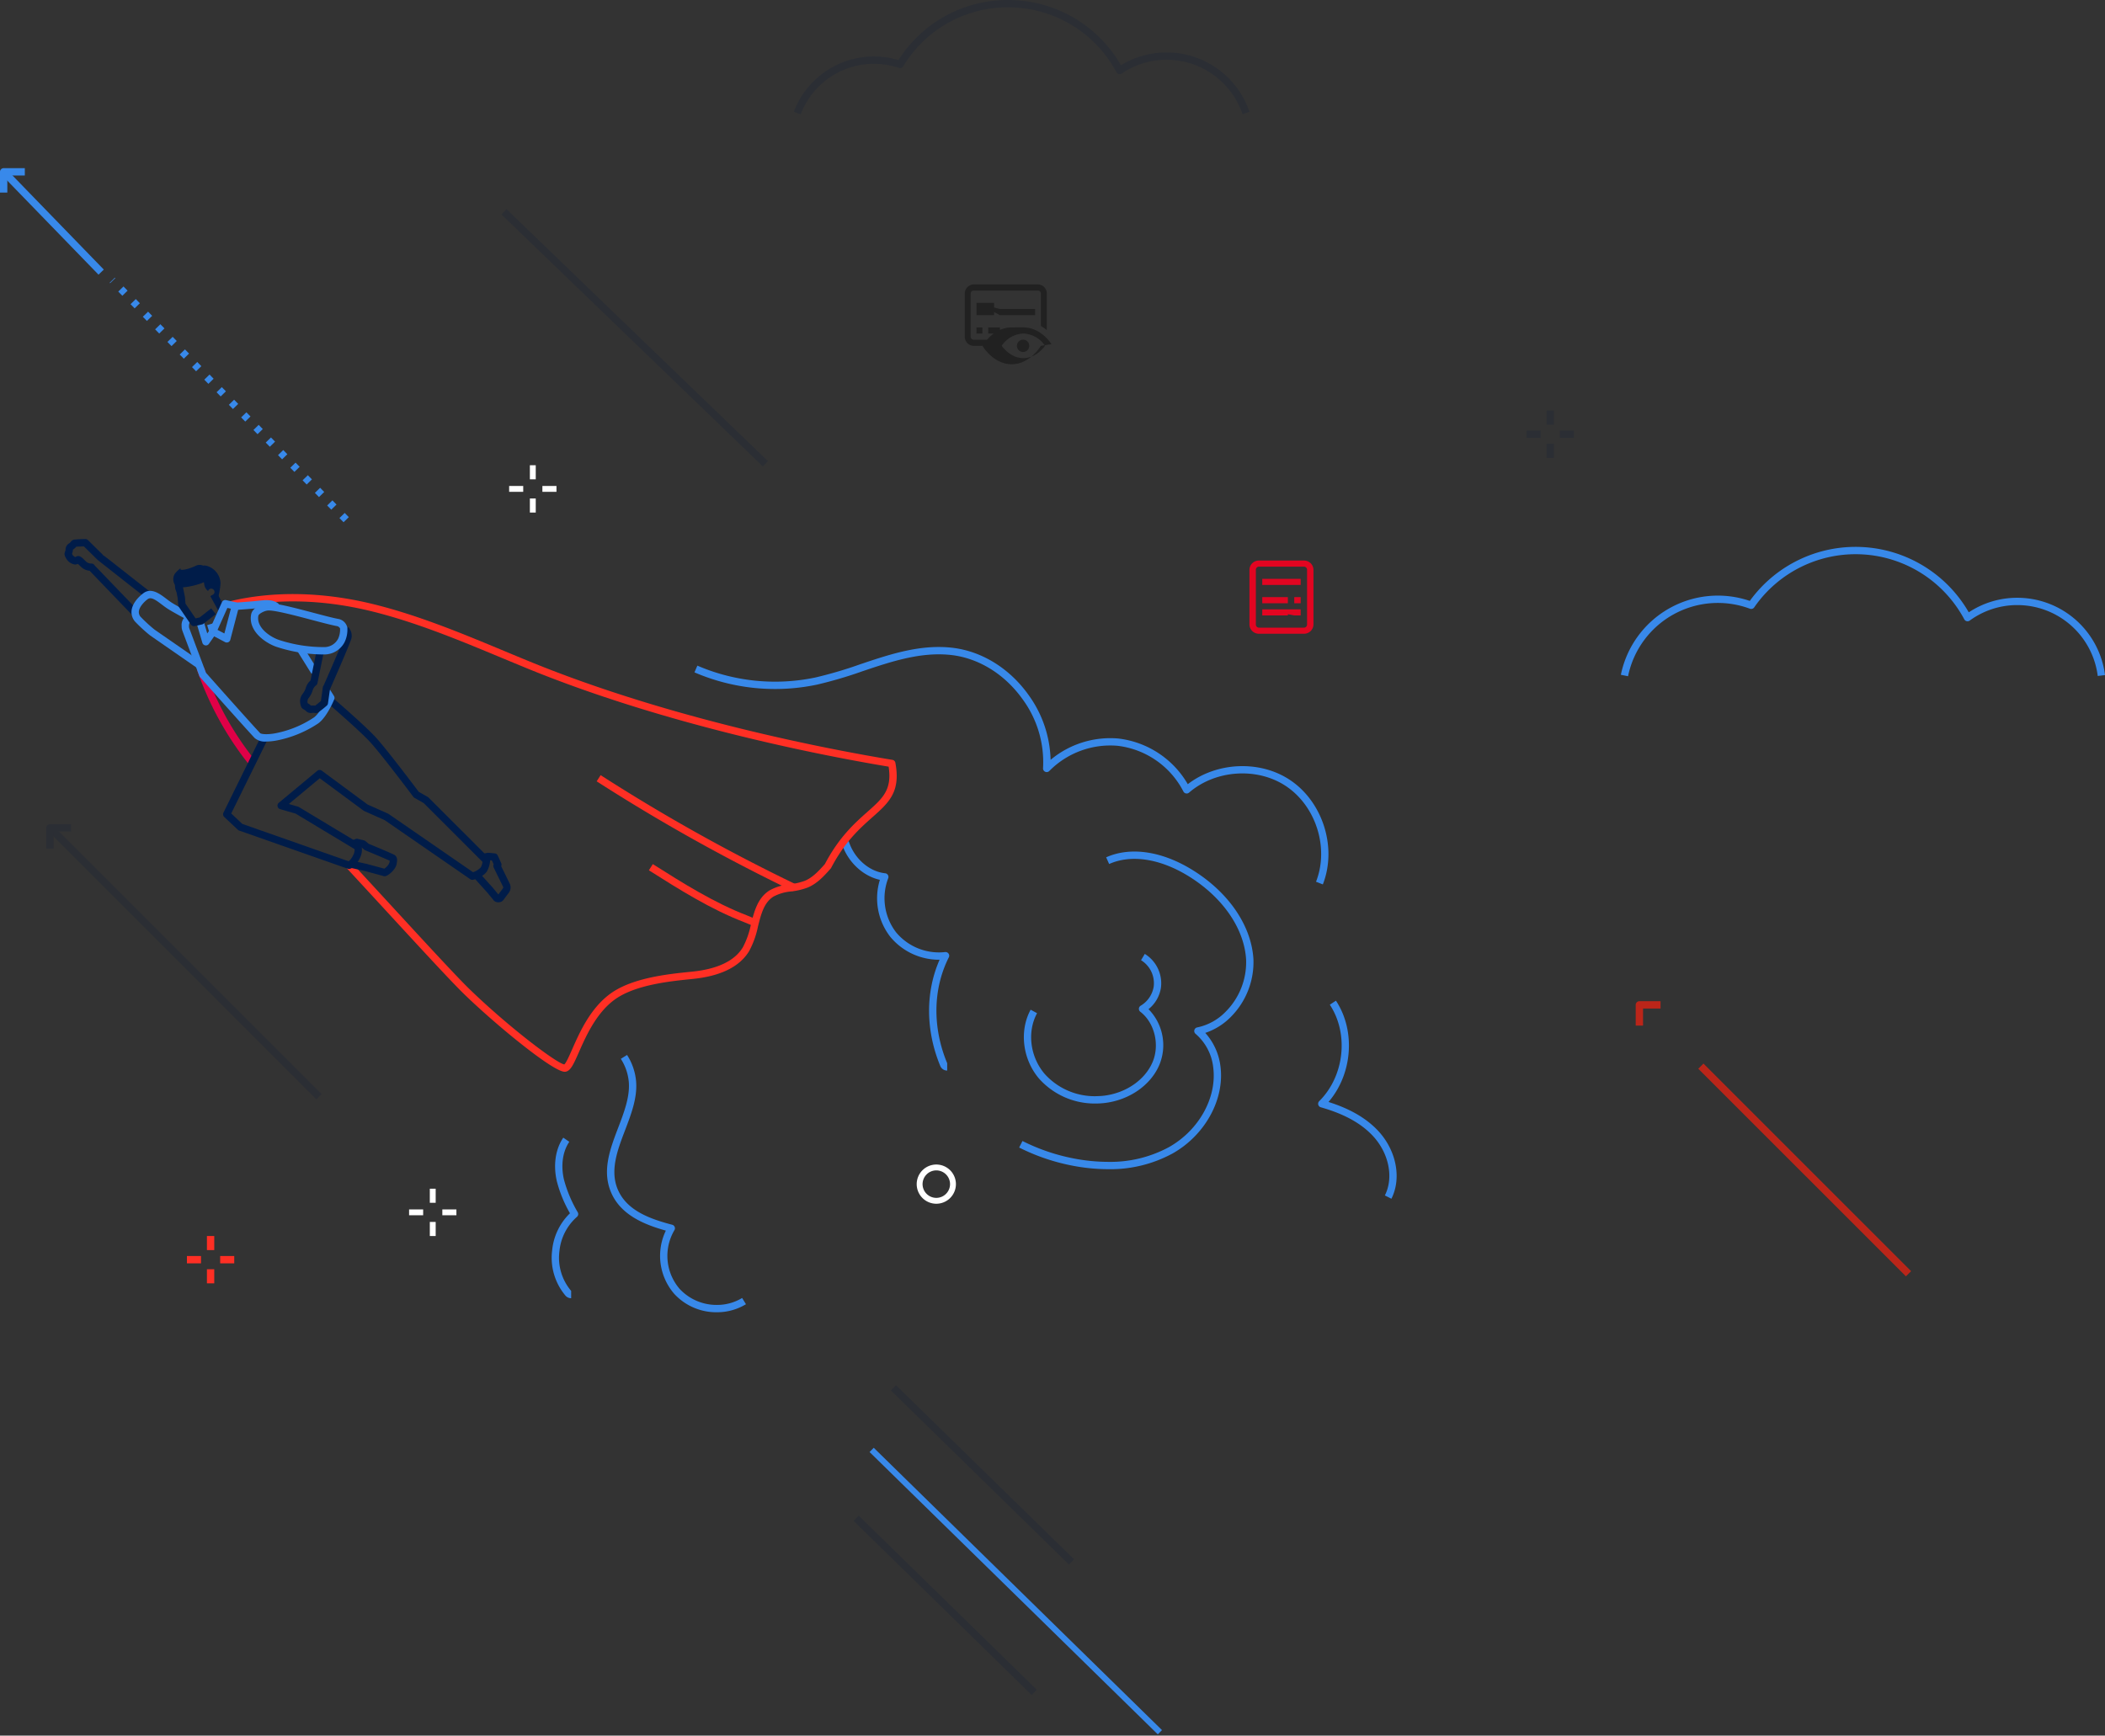 <svg xmlns="http://www.w3.org/2000/svg" xmlns:xlink="http://www.w3.org/1999/xlink" width="704.81" height="581.201" viewBox="0 0 704.81 581.201">
  <rect x="0" y="0" width="704.81" height="581.201" fill="#333333" stroke="none"/>
  <defs>
    <clipPath id="clip-path">
      <path id="Tracé_145" data-name="Tracé 145" d="M0,216.523H704.81v-581.2H0Z" transform="translate(0 364.678)" fill="none"/>
    </clipPath>
  </defs>
  <g id="Groupe_239" data-name="Groupe 239" transform="translate(0 364.678)">
    <g id="Groupe_189" data-name="Groupe 189" transform="translate(70.411 -166.249)">
      <path id="Tracé_142" data-name="Tracé 142" d="M1.168,2.567,3.32,1.386.184-4.323-1.968-3.142Z" transform="translate(1.968 4.323)" fill="#001c49"/>
    </g>
    <g id="Groupe_192" data-name="Groupe 192" transform="translate(0 -364.678)" clip-path="url(#clip-path)">
      <g id="Groupe_190" data-name="Groupe 190" transform="translate(542.709 183.129)">
        <path id="Tracé_143" data-name="Tracé 143" d="M.9,16.139A30.7,30.7,0,0,1,41.7-6.471a1.226,1.226,0,0,0,1.438-.451,41.269,41.269,0,0,1,70.344,4.008,1.223,1.223,0,0,0,.808.618,1.251,1.251,0,0,0,1-.2,26.919,26.919,0,0,1,15.955-5.194,27.155,27.155,0,0,1,26.917,23.742l2.435-.3a29.612,29.612,0,0,0-29.352-25.89,29.356,29.356,0,0,0-16.264,4.874A43.719,43.719,0,0,0,41.666-9.09,33.151,33.151,0,0,0-1.508,15.653Z" transform="translate(1.508 27.182)" fill="#3889ea"/>
      </g>
      <g id="Groupe_191" data-name="Groupe 191" transform="translate(265.807 0.001)">
        <path id="Tracé_144" data-name="Tracé 144" d="M.855,14.256A26.2,26.2,0,0,1,33.732-1.265a1.232,1.232,0,0,0,1.441-.524A40.838,40.838,0,0,1,70.308-21.558,41.073,41.073,0,0,1,106.558.164a1.225,1.225,0,0,0,.787.612A1.229,1.229,0,0,0,108.327.6a26.849,26.849,0,0,1,40.454,13.615l2.324-.79A29.31,29.31,0,0,0,108.075-2.156,43.513,43.513,0,0,0,70.308-24.011,43.26,43.26,0,0,0,33.587-3.887,28.649,28.649,0,0,0-1.44,13.386Z" transform="translate(1.44 24.011)" fill="#2b2e34"/>
      </g>
    </g>
    <g id="Groupe_193" data-name="Groupe 193" transform="translate(15.877 -88.361)">
      <path id="Tracé_146" data-name="Tracé 146" d="M33.555,34.2l1.736-1.736L-54.78-57.6l-1.734,1.736Z" transform="translate(56.514 57.604)" fill="#2b2e34"/>
    </g>
    <g id="Groupe_195" data-name="Groupe 195" transform="translate(0 -364.678)" clip-path="url(#clip-path)">
      <g id="Groupe_194" data-name="Groupe 194" transform="translate(15.482 275.992)">
        <path id="Tracé_147" data-name="Tracé 147" d="M0,3.046H2.454V-2.678h5.86V-5.131H1.227A1.226,1.226,0,0,0,0-3.905Z" transform="translate(0 5.131)" fill="#2b2e34"/>
      </g>
    </g>
    <g id="Groupe_196" data-name="Groupe 196" transform="translate(568.63 -8.529)">
      <path id="Tracé_149" data-name="Tracé 149" d="M25.9,26.544l1.736-1.736L-41.881-44.706l-1.736,1.736Z" transform="translate(43.617 44.706)" fill="#bb2519"/>
    </g>
    <g id="Groupe_198" data-name="Groupe 198" transform="translate(0 -364.678)" clip-path="url(#clip-path)">
      <g id="Groupe_197" data-name="Groupe 197" transform="translate(547.68 335.269)">
        <path id="Tracé_150" data-name="Tracé 150" d="M0,3.046H2.454V-2.678h5.86V-5.131H1.227A1.226,1.226,0,0,0,0-3.905Z" transform="translate(0 5.131)" fill="#bb2519"/>
      </g>
    </g>
    <g id="Groupe_199" data-name="Groupe 199" transform="translate(0.379 -308.025)">
      <path id="Tracé_152" data-name="Tracé 152" d="M0,.636,32.611,34.253l1.763-1.708L1.763-1.072Z" transform="translate(0 1.072)" fill="#3889ea"/>
    </g>
    <g id="Groupe_200" data-name="Groupe 200" transform="translate(36.72 -271.694)">
      <path id="Tracé_153" data-name="Tracé 153" d="M29.176,30.51,30.932,28.8l-1.372-1.4L27.8,29.106ZM25.061,26.3l1.756-1.715-1.372-1.4-1.756,1.715Zm-4.115-4.214L22.7,20.371l-1.372-1.4L19.575,20.68Zm-4.115-4.212,1.756-1.715-1.372-1.4L15.46,16.468ZM12.716,13.66l1.756-1.715-1.371-1.4-1.756,1.713ZM8.6,9.446l1.755-1.715-1.371-1.4L7.23,8.042ZM4.487,5.232,6.242,3.519l-1.371-1.4L3.115,3.828ZM.372,1.02,2.127-.693.756-2.1-1-.384ZM-3.743-3.194l1.756-1.713-1.372-1.4L-5.115-4.6ZM-7.858-7.406-6.1-9.119l-1.372-1.406L-9.23-8.81Zm-4.115-4.212,1.756-1.715-1.372-1.4-1.756,1.715Zm-4.115-4.214,1.756-1.713L-15.7-18.951l-1.756,1.715ZM-20.2-20.045l1.756-1.715-1.372-1.4-1.756,1.713Zm-4.115-4.214,1.756-1.713-1.372-1.4-1.756,1.713Zm-4.115-4.212,1.756-1.713-1.372-1.4L-29.8-29.875Zm-4.115-4.214,1.756-1.713-1.372-1.4-1.755,1.713ZM-36.663-36.9l1.756-1.713-1.371-1.4L-38.034-38.3Zm-4.115-4.212,1.756-1.715-1.371-1.4-1.756,1.715Zm-4.113-4.214,1.755-1.713-1.371-1.406-1.756,1.715Zm-4.115-4.212,1.755-1.715-.134-.137-1.753,1.716Z" transform="translate(49.139 51.387)" fill="#3889ea"/>
    </g>
    <g id="Groupe_202" data-name="Groupe 202" transform="translate(0 -364.678)" clip-path="url(#clip-path)">
      <g id="Groupe_201" data-name="Groupe 201" transform="translate(0 56.314)">
        <path id="Tracé_154" data-name="Tracé 154" d="M0,3.046H2.454V-2.678h5.86V-5.131H1.227A1.225,1.225,0,0,0,0-3.905Z" transform="translate(0 5.131)" fill="#3889ea"/>
      </g>
    </g>
    <g id="Groupe_203" data-name="Groupe 203" transform="translate(167.894 -294.627)">
      <path id="Tracé_156" data-name="Tracé 156" d="M32.608,32.092l1.7-1.767L-53.218-54.05l-1.7,1.767Z" transform="translate(54.92 54.05)" fill="#2b2e34"/>
    </g>
    <path id="Tracé_157" data-name="Tracé 157" d="M111.322-262.212h1.964v-4.713h-1.964Z" transform="translate(66.096 58.04)" fill="#fff"/>
    <path id="Tracé_158" data-name="Tracé 158" d="M111.322-255.227h1.964v-4.713h-1.964Z" transform="translate(66.096 62.187)" fill="#fff"/>
    <path id="Tracé_159" data-name="Tracé 159" d="M113.951-260.607h4.713v-1.963h-4.713Z" transform="translate(67.657 60.625)" fill="#fff"/>
    <path id="Tracé_160" data-name="Tracé 160" d="M106.966-260.607h4.713v-1.963h-4.713Z" transform="translate(63.51 60.625)" fill="#fff"/>
    <path id="Tracé_161" data-name="Tracé 161" d="M324.92-273.7h2.454v-4.713H324.92Z" transform="translate(192.918 51.219)" fill="#2b2e34"/>
    <path id="Tracé_162" data-name="Tracé 162" d="M43.472-100.262h2.454v-4.713H43.472Z" transform="translate(25.811 154.196)" fill="#ff2f24"/>
    <path id="Tracé_163" data-name="Tracé 163" d="M324.92-266.714h2.454v-4.713H324.92Z" transform="translate(192.918 55.367)" fill="#2b2e34"/>
    <path id="Tracé_164" data-name="Tracé 164" d="M43.472-93.277h2.454V-97.99H43.472Z" transform="translate(25.811 158.343)" fill="#ff2f24"/>
    <path id="Tracé_165" data-name="Tracé 165" d="M327.7-271.757h4.713v-2.454H327.7Z" transform="translate(194.57 53.714)" fill="#2b2e34"/>
    <path id="Tracé_166" data-name="Tracé 166" d="M46.255-98.32h4.713v-2.454H46.255Z" transform="translate(27.463 156.69)" fill="#ff2f24"/>
    <path id="Tracé_167" data-name="Tracé 167" d="M320.719-271.757h4.713v-2.454h-4.713Z" transform="translate(190.423 53.714)" fill="#2b2e34"/>
    <path id="Tracé_168" data-name="Tracé 168" d="M39.271-98.32h4.713v-2.454H39.271Z" transform="translate(23.317 156.69)" fill="#ff2f24"/>
    <path id="Tracé_169" data-name="Tracé 169" d="M90.3-110.2h1.963v-4.713H90.3Z" transform="translate(53.615 148.293)" fill="#fff"/>
    <path id="Tracé_170" data-name="Tracé 170" d="M90.3-103.219h1.963v-4.713H90.3Z" transform="translate(53.615 152.44)" fill="#fff"/>
    <path id="Tracé_171" data-name="Tracé 171" d="M92.929-108.6h4.713v-1.963H92.929Z" transform="translate(55.176 150.878)" fill="#fff"/>
    <path id="Tracé_172" data-name="Tracé 172" d="M85.944-108.6h4.713v-1.963H85.944Z" transform="translate(51.028 150.878)" fill="#fff"/>
    <g id="Groupe_204" data-name="Groupe 204" transform="translate(298.287 99.179)">
      <path id="Tracé_173" data-name="Tracé 173" d="M22.212,22.373l1.716-1.755L-35.7-37.682l-1.715,1.755Z" transform="translate(37.411 37.682)" fill="#2b2e34"/>
    </g>
    <g id="Groupe_205" data-name="Groupe 205" transform="translate(291.856 120.831)">
      <path id="Tracé_174" data-name="Tracé 174" d="M0,.268,95.8,94.113l.7-.717L.7-.451Z" transform="translate(0 0.451)" fill="#2b2e34"/>
    </g>
    <g id="Groupe_207" data-name="Groupe 207" transform="translate(0 -364.678)" clip-path="url(#clip-path)">
      <g id="Groupe_206" data-name="Groupe 206" transform="translate(291.856 485.51)">
        <path id="Tracé_175" data-name="Tracé 175" d="M35.691,35.229l.7-.717-95.8-93.847-.7.717Z" transform="translate(60.113 59.335)" fill="none" stroke="#3889ea" stroke-width="1"/>
      </g>
    </g>
    <g id="Groupe_208" data-name="Groupe 208" transform="translate(285.805 142.861)">
      <path id="Tracé_177" data-name="Tracé 177" d="M22.213,22.373l1.716-1.755L-35.7-37.682l-1.716,1.753Z" transform="translate(37.412 37.682)" fill="#2b2e34"/>
    </g>
    <g id="Groupe_223" data-name="Groupe 223" transform="translate(0 -364.678)" clip-path="url(#clip-path)">
      <g id="Groupe_209" data-name="Groupe 209" transform="translate(281.823 281.65)">
        <path id="Tracé_178" data-name="Tracé 178" d="M13.16,28.629V26.175c-5-12-4.781-24.91.542-35.461a1.228,1.228,0,0,0-.091-1.256,1.237,1.237,0,0,0-1.147-.515A18.668,18.668,0,0,1-3.925-17.634,18.745,18.745,0,0,1-6.593-35.772a1.223,1.223,0,0,0-.094-1.087,1.222,1.222,0,0,0-.921-.583c-5.384-.559-10.406-4.99-12.213-10.777l-2.343.732C-20.24-41.331-15.113-36.5-9.379-35.246A21,21,0,0,0-5.838-16.094,21.161,21.161,0,0,0,10.423-8.486l.188,0c-4.756,10.814-4.7,23.649.225,35.563a2.5,2.5,0,0,0,2.324,1.554" transform="translate(22.164 48.219)" fill="#3889ea"/>
      </g>
      <g id="Groupe_210" data-name="Groupe 210" transform="translate(341.244 285.154)">
        <path id="Tracé_179" data-name="Tracé 179" d="M11.077,39.626a43.623,43.623,0,0,0,21.552-5.213C43.56,28.3,50.186,16.287,48.742,5.2A20.38,20.38,0,0,0,43.654-6.01a21.489,21.489,0,0,0,8.34-5.133A26.01,26.01,0,0,0,59.783-30.7c-.653-11.1-8.166-22.194-20.1-29.677-10.345-6.491-20.994-8.1-29.213-4.429l1,2.242c7.462-3.339,17.27-1.78,26.909,4.265,11.26,7.062,18.344,17.434,18.951,27.742A23.488,23.488,0,0,1,50.281-12.9,18.377,18.377,0,0,1,40.958-7.85,1.226,1.226,0,0,0,40-6.945a1.223,1.223,0,0,0,.416,1.253,17.311,17.311,0,0,1,5.9,11.214c1.318,10.112-4.8,21.112-14.879,26.751a41.2,41.2,0,0,1-20.354,4.9A60.624,60.624,0,0,1-.153,36.078a65.634,65.634,0,0,1-17.394-5.89l-1.109,2.19A68.114,68.114,0,0,0-.61,38.489a63.052,63.052,0,0,0,11.687,1.136" transform="translate(18.656 66.739)" fill="#3889ea"/>
      </g>
      <g id="Groupe_211" data-name="Groupe 211" transform="translate(203.238 353.265)">
        <path id="Tracé_180" data-name="Tracé 180" d="M13.7,32.1a18.583,18.583,0,0,0,9.757-2.692l-1.286-2.089A16.138,16.138,0,0,1,13.7,29.645,16.89,16.89,0,0,1,1.25,24.28,16.943,16.943,0,0,1-.5,4.617,1.224,1.224,0,0,0-.414,3.522,1.228,1.228,0,0,0-1.241,2.8C-8.8.822-16.222-1.932-19.3-8.654c-2.961-6.472-.3-13.443,2.274-20.186,2.038-5.336,4.142-10.842,3.705-16.318a19.507,19.507,0,0,0-3.036-8.9l-2.085,1.294a17.1,17.1,0,0,1,2.674,7.8c.392,4.925-1.61,10.166-3.548,15.239C-22.071-22.5-24.918-15.04-21.529-7.633-18.246-.454-10.682,2.725-3.37,4.763A19.466,19.466,0,0,0-.577,25.917,19.108,19.108,0,0,0,13.7,32.1" transform="translate(23.074 54.063)" fill="#3889ea"/>
      </g>
      <g id="Groupe_212" data-name="Groupe 212" transform="translate(232.526 216.656)">
        <path id="Tracé_181" data-name="Tracé 181" d="M78.382,29.619c4.867-12.385-.04-27.8-11.172-35.085-10.079-6.6-24.435-5.879-34.044,1.52A31.084,31.084,0,0,0,9.888-19.24,31.155,31.155,0,0,0-12.77-12.1a38.62,38.62,0,0,0-7.344-21.67c-6.373-8.971-15.74-14.758-25.7-15.875-10.681-1.187-20.837,2.228-30.659,5.53a139.923,139.923,0,0,1-15,4.429,65.652,65.652,0,0,1-39.568-3.956l-.977,2.25a68.113,68.113,0,0,0,41.058,4.105,141.758,141.758,0,0,0,15.268-4.5c9.57-3.218,19.469-6.542,29.605-5.417,9.261,1.039,18,6.455,23.97,14.857A35.59,35.59,0,0,1-15.3-9.315a1.225,1.225,0,0,0,.719,1.208,1.22,1.22,0,0,0,1.38-.26A28.7,28.7,0,0,1,9.637-16.8,28.545,28.545,0,0,1,31.693-1.5a1.224,1.224,0,0,0,.857.653,1.241,1.241,0,0,0,1.042-.276c8.781-7.6,22.658-8.582,32.273-2.287C76.061,3.263,80.556,17.379,76.1,28.721Z" transform="translate(132.014 49.885)" fill="#3889ea"/>
      </g>
      <g id="Groupe_213" data-name="Groupe 213" transform="translate(342.817 319.428)">
        <path id="Tracé_182" data-name="Tracé 182" d="M8.943,18.667a26.2,26.2,0,0,0,2.815-.153c8.377-.912,15.66-5.943,18.557-12.82a17.2,17.2,0,0,0-3.64-18.626,11.417,11.417,0,0,0,4.163-7.215,11.561,11.561,0,0,0-5.412-11.292L24.171-29.33a9.054,9.054,0,0,1,4.238,8.84,9.145,9.145,0,0,1-4.356,6.4,1.229,1.229,0,0,0-.6.983,1.23,1.23,0,0,0,.48,1.047c4.748,3.632,6.558,11.013,4.12,16.8C25.5,10.809,19,15.258,11.493,16.075c-.861.091-1.756.116-2.575.137A22.5,22.5,0,0,1-8.1,8.742c-4.89-5.723-5.935-14.081-2.54-20.323l-2.156-1.171c-3.868,7.116-2.7,16.61,2.832,23.09A24.979,24.979,0,0,0,8.916,18.667Z" transform="translate(15.062 31.439)" fill="#3889ea"/>
      </g>
      <g id="Groupe_214" data-name="Groupe 214" transform="translate(441.347 335.09)">
        <path id="Tracé_183" data-name="Tracé 183" d="M9.141,24.71c3.537-7.033,1.584-16.516-4.749-23.063C-.552-3.464-6.958-6.121-11.927-7.694c8.005-9.279,9.185-23.782,2.489-33.923l-2.046,1.351c6.439,9.757,4.882,23.946-3.548,32.3a1.227,1.227,0,0,0-.325,1.176,1.229,1.229,0,0,0,.849.875c4.869,1.4,11.942,3.894,17.134,9.263,5.62,5.809,7.4,14.14,4.321,20.255Z" transform="translate(15.395 41.617)" fill="#3889ea"/>
      </g>
      <g id="Groupe_215" data-name="Groupe 215" transform="translate(184.743 380.964)">
        <path id="Tracé_184" data-name="Tracé 184" d="M2.42,20.031V17.577A17.149,17.149,0,0,1-1.505,4.269,17.565,17.565,0,0,1,4.352-7.209a1.23,1.23,0,0,0,.287-1.522A43.786,43.786,0,0,1,0-19.742C-1.078-24.5-.422-29.1,1.8-32.352L-.221-33.737c-2.612,3.819-3.4,9.118-2.167,14.54a43.028,43.028,0,0,0,4.41,10.78A19.921,19.921,0,0,0-3.944,4,19.684,19.684,0,0,0,.53,19.177a2.517,2.517,0,0,0,1.89.854" transform="translate(4.076 33.737)" fill="#3889ea"/>
      </g>
      <g id="Groupe_216" data-name="Groupe 216" transform="translate(76.914 198.937)">
        <path id="Tracé_185" data-name="Tracé 185" d="M41.783,59.593l.076,0c1.844-.1,2.858-2.407,4.7-6.589,2.33-5.293,5.851-13.29,12.242-17.773,6.823-4.786,18.3-5.953,25.156-6.651l.776-.08c9.336-.956,15.67-4.1,18.824-9.336a30.083,30.083,0,0,0,2.958-8.267c1.028-4.091,2-7.953,5.151-9.951A15.432,15.432,0,0,1,117.688-.8a22.735,22.735,0,0,0,5.537-1.329c3.213-1.361,5.556-4,7.623-6.335l.169-.245c4.572-8.745,9.671-13.271,13.768-16.908,5.543-4.92,9.548-8.477,7.73-18.251a1.225,1.225,0,0,0-1.006-.987C130.864-48.259,77.7-58.285,30.1-77.77q-4.27-1.748-8.533-3.533C7.406-87.2-7.239-93.3-22.4-97.021c-16.8-4.123-33.384-4.445-47.97-.928l.575,2.384c14.205-3.425,30.391-3.1,46.81.926C-8.007-90.96,6.549-84.9,20.626-79.039Q24.9-77.26,29.17-75.5c47.186,19.313,99.76,29.373,121.076,32.925,1.2,7.765-1.965,10.573-7.091,15.125-4.227,3.752-9.481,8.417-14.243,17.472-1.869,2.109-3.991,4.467-6.644,5.591a20.6,20.6,0,0,1-4.95,1.163,17.454,17.454,0,0,0-6.968,2.1c-3.98,2.521-5.118,7.048-6.219,11.424a28.218,28.218,0,0,1-2.681,7.6c-2.733,4.542-8.444,7.288-16.969,8.162l-.775.078c-7.1.722-18.97,1.93-26.317,7.083C50.439,38.1,46.752,46.472,44.311,52.013c-.916,2.081-2.048,4.657-2.663,5.119-2.59-.39-18.763-12.616-31.884-25.361C5.6,27.721-4.748,16.484-15.7,4.588-20.381-.5-25.227-5.763-29.859-10.76l-1.8,1.669C-27.028-4.1-22.185,1.166-17.506,6.25-6.529,18.172,3.836,29.434,8.053,33.53c10.632,10.327,29.785,26.062,33.73,26.062" transform="translate(70.373 100.369)" fill="#ff2f24"/>
      </g>
      <g id="Groupe_217" data-name="Groupe 217" transform="translate(65.998 223.575)">
        <path id="Tracé_186" data-name="Tracé 186" d="M6.386,11.976l1.927-1.519A103.741,103.741,0,0,1-8.434-20.171l-2.322.8A106.2,106.2,0,0,0,6.386,11.976" transform="translate(10.756 20.171)" fill="#e00047"/>
      </g>
      <g id="Groupe_218" data-name="Groupe 218" transform="translate(21.598 180.511)">
        <path id="Tracé_187" data-name="Tracé 187" d="M8.485,9.525l1.769-1.7L-4.18-7.186a1.249,1.249,0,0,0-1.074-.657,2.594,2.594,0,0,1-1.563-.453c-.172-.131-.449-.4-.717-.666-.928-.915-1.807-1.777-2.838-1.208a3.576,3.576,0,0,1-.338.172,6.464,6.464,0,0,1-.755-.54c-.08-.12-.215-.357-.312-.547.033-.115.067-.21.094-.3a3.207,3.207,0,0,0,.2-.91l.008-.2a4.989,4.989,0,0,0,1.128-.982c.523-.041,1.565-.081,2.556-.1l4.635,4.566.183.148c.28.21,2.179,1.705,4.184,3.286,4.031,3.175,9.55,7.526,11.634,9.1l1.477-1.96C12.256,0,6.75-4.338,2.729-7.508.567-9.21-.692-10.2-1.482-10.716l.046-.046-5-4.928a1.2,1.2,0,0,0-.881-.352,35.961,35.961,0,0,0-3.839.2,1.744,1.744,0,0,0-.969.671,2.7,2.7,0,0,1-.712.636,2.361,2.361,0,0,0-1.093,2.077,1.1,1.1,0,0,1-.08.306c-.069.207-.153.465-.247.837-.241.953,1.02,2.489,1.12,2.575A4.051,4.051,0,0,0-10.8-7.511a2.63,2.63,0,0,0,1.017-.214c.177.163.384.365.531.513a10.924,10.924,0,0,0,.955.87,4.864,4.864,0,0,0,2.415.921Z" transform="translate(14.291 16.042)" fill="#001c49"/>
      </g>
      <g id="Groupe_219" data-name="Groupe 219" transform="translate(158.547 285.563)">
        <path id="Tracé_188" data-name="Tracé 188" d="M3.1,6.178a2.525,2.525,0,0,0,.368-.025,1.865,1.865,0,0,0,1.3-.732l1.85-2.456A3.024,3.024,0,0,0,6.981.1L6.942.005,4.049-5.906a1.223,1.223,0,0,0,0-1.022L2.886-9.492a1.226,1.226,0,0,0-1-.712L-.187-10.4a1.188,1.188,0,0,0-.352.018l-1.653.327.478,2.407L-.238-7.94l1.184.112.585,1.283a1.229,1.229,0,0,0,0,1.077L4.709,1.027a.558.558,0,0,1-.073.492L3.1,3.561,1.324,1.4-3.394-3.837-5.217-2.194-.536,3,1.582,5.58l.177.175A2.135,2.135,0,0,0,3.1,6.178" transform="translate(5.217 10.405)" fill="#001c49"/>
      </g>
      <g id="Groupe_220" data-name="Groupe 220" transform="translate(44.024 197.859)">
        <path id="Tracé_189" data-name="Tracé 189" d="M8.052,9.531l1.4-2.016L-5.863-3.094a51.866,51.866,0,0,1-4.6-4.22,2.382,2.382,0,0,1-.623-1.9c.209-1.718,2.129-3.457,2.851-3.981,1.146-.956,2.593.024,4.853,1.742.631.48,1.285.979,1.924,1.385,1.1.7,3.135,1.852,6.032,3.425L5.741-8.8C2.931-10.323.9-11.477-.145-12.139c-.553-.351-1.136-.8-1.753-1.265-2.191-1.667-5.192-3.952-7.849-1.723-.287.206-3.4,2.55-3.779,5.618a4.852,4.852,0,0,0,1.181,3.774,52.827,52.827,0,0,0,5.008,4.6Z" transform="translate(13.562 16.053)" fill="#3889ea"/>
      </g>
      <g id="Groupe_221" data-name="Groupe 221" transform="translate(74.693 233.531)">
        <path id="Tracé_190" data-name="Tracé 190" d="M31.1,22.765a1.3,1.3,0,0,0,.312-.04c.319-.084,3.151-.873,4.493-2.7a8.847,8.847,0,0,0,1.124-3.583,1.222,1.222,0,0,0-.351-1L16.418-4.8a1.229,1.229,0,0,0-.263-.2L13.143-6.709C11.783-8.518,2.554-20.779-1.239-24.948c-3.581-3.937-14.128-13.01-14.576-13.394l-1.6,1.861c.108.092,10.88,9.358,14.36,13.183C.88-18.972,11.228-5.172,11.334-5.033a1.192,1.192,0,0,0,.376.331L14.8-2.948,34.5,16.738a5.55,5.55,0,0,1-.577,1.834A6.038,6.038,0,0,1,31.3,20.188L3.059.7l-.2-.112-6.874-3.07L-19.32-13.8a1.228,1.228,0,0,0-1.514.043L-33.717-3.044a1.225,1.225,0,0,0-.418,1.194,1.225,1.225,0,0,0,.861.928L-28.1.571l19.761,11.9A3.647,3.647,0,0,1-8.8,14.462a5.842,5.842,0,0,1-1.512,2.083L-45.934,4.028l-3.713-3.5L-37.457-24.25l-2.2-1.082L-52.25.255a1.227,1.227,0,0,0,.26,1.434l4.561,4.3a1.262,1.262,0,0,0,.435.266l36.388,12.783a1.209,1.209,0,0,0,.709.032c.3-.076,1.865-.606,3.3-3.527,1.256-2.553.5-4.236.4-4.419a1.21,1.21,0,0,0-.465-.507L-26.972-1.614a1.158,1.158,0,0,0-.292-.127l-3.106-.9,10.364-8.619L-5.361-.433l.228.134L1.758,2.78,30.4,22.547a1.221,1.221,0,0,0,.7.218" transform="translate(52.376 38.342)" fill="#001c49"/>
      </g>
      <g id="Groupe_222" data-name="Groupe 222" transform="translate(78.432 200.969)">
        <path id="Tracé_191" data-name="Tracé 191" d="M.061,1.233C.3,1.217,6.051.833,9.344.46c1.847-.209,3.234-.011,3.8.547l1.72-1.752c-1.147-1.125-3.1-1.54-5.8-1.234-3.235.367-9.11.76-9.169.763Z" transform="translate(0.102 2.076)" fill="#3889ea"/>
      </g>
    </g>
    <g id="Groupe_224" data-name="Groupe 224" transform="translate(99.489 -148.043)">
      <path id="Tracé_193" data-name="Tracé 193" d="M1.79,3.35l2.081-1.3-4.8-7.693-2.083,1.3Z" transform="translate(3.014 5.642)" fill="#3889ea"/>
    </g>
    <g id="Groupe_238" data-name="Groupe 238" transform="translate(0 -364.678)" clip-path="url(#clip-path)">
      <g id="Groupe_225" data-name="Groupe 225" transform="translate(60.822 205.491)">
        <path id="Tracé_194" data-name="Tracé 194" d="M10.557,15.954a19.8,19.8,0,0,0,3.254-.309,38.146,38.146,0,0,0,14.14-5.766c2.956-2.139,5.27-7.836,5.366-8.079a1.227,1.227,0,0,0-.1-1.108l-1.312-2.1-2.081,1.3.974,1.56c-.778,1.761-2.526,5.164-4.287,6.437A35.389,35.389,0,0,1,13.4,13.225c-2.845.488-4.62.223-4.928-.108C4.273,8.6-8.129-5.374-9.643-7.081l-5.569-14.857a1.775,1.775,0,0,1-.115-.63v-.15c0-1.546.849-1.686,1.132-1.732l-.4-2.421a3.853,3.853,0,0,0-3.191,4.156v.148a4.2,4.2,0,0,0,.273,1.492l5.647,15.067a1.223,1.223,0,0,0,.231.384c.139.156,13.834,15.6,18.3,20.409a5.311,5.311,0,0,0,3.886,1.167" transform="translate(17.781 26.87)" fill="#3889ea"/>
      </g>
      <g id="Groupe_226" data-name="Groupe 226" transform="translate(70.028 200.927)">
        <path id="Tracé_195" data-name="Tracé 195" d="M2.2,5.3a1.211,1.211,0,0,0,.494-.1,1.229,1.229,0,0,0,.693-.813L6.268-6.638a1.222,1.222,0,0,0-.139-.948,1.224,1.224,0,0,0-.781-.559L1.965-8.9a1.228,1.228,0,0,0-1.387.7L-3.592,1.117A1.228,1.228,0,0,0-3.044,2.7l4.67,2.458A1.218,1.218,0,0,0,2.2,5.3M3.573-6.028,1.4,2.271l-2.284-1.2L2.408-6.287Z" transform="translate(3.699 8.93)" fill="#3889ea"/>
      </g>
      <g id="Groupe_227" data-name="Groupe 227" transform="translate(65.91 208.298)">
        <path id="Tracé_196" data-name="Tracé 196" d="M1.128,2.921a1.224,1.224,0,0,0,1-.523L4.5-.979a1.223,1.223,0,0,0,.169-1.06L3.9-4.591,1.549-3.88l.6,1.981-.564.8L.452-4.919l-2.352.7L-.048,2.041A1.227,1.227,0,0,0,.93,2.9Z" transform="translate(1.9 4.919)" fill="#3889ea"/>
      </g>
      <g id="Groupe_228" data-name="Groupe 228" transform="translate(58.022 189.167)">
        <path id="Tracé_197" data-name="Tracé 197" d="M.2,1.089A12.07,12.07,0,0,1,2.059-.7L2.1-.24S3.458.166,7.023-1.453a2.952,2.952,0,0,1,2.611-.142,3.36,3.36,0,0,1,.857-.01,6.306,6.306,0,0,1,4.985,5.868,24.08,24.08,0,0,1-.771,4.722l-1.578-.969A1.1,1.1,0,0,0,11.6,6.425a1.066,1.066,0,0,0-.284.491,3.561,3.561,0,0,1-1.2-1.729l-.21-1.229a15.482,15.482,0,0,1-2.287.818,23.689,23.689,0,0,1-5.773.98A2.52,2.52,0,0,1,1.278,5.6l.378,1.922C.526,7.493.366,6.28.293,5.856.255,5.636.226,5.19.205,4.8a3.438,3.438,0,0,1,0-3.709" transform="translate(0.338 1.834)" fill="#001c49"/>
      </g>
      <g id="Groupe_229" data-name="Groupe 229" transform="translate(100.475 209.979)">
        <path id="Tracé_198" data-name="Tracé 198" d="M1.976,10.732a1.434,1.434,0,0,0,.708-.177,34.637,34.637,0,0,0,2.909-2.3,1.229,1.229,0,0,0,.419-.763l.661-4.708c.687-1.555,6.608-14.978,7.175-17a4.2,4.2,0,0,0-1.066-3.858l-1.892,1.562a2,2,0,0,1,.6,1.632C11.1-13.495,7.176-4.429,4.557,1.5a1.17,1.17,0,0,0-.265.577L3.646,6.689c-.724.609-1.5,1.243-1.914,1.552a5.031,5.031,0,0,0-1.409.008L.269,8.19a3.273,3.273,0,0,0-.8-.606C-.6,7.543-.676,7.5-.767,7.441c-.048-.191-.1-.429-.113-.563a5.527,5.527,0,0,1,.223-.923,8.232,8.232,0,0,0,1.6-3,3.115,3.115,0,0,1,1.1-1.52A1.22,1.22,0,0,0,2.49.715L4.548-9.429l-2.4-.488L.17-.185A5.234,5.234,0,0,0-1.457,2.47a6.593,6.593,0,0,1-.988,1.809,3.932,3.932,0,0,0-.88,2.36c-.018.121.048,2.058.841,2.611.308.214.535.346.717.453l.212.131a2.349,2.349,0,0,0,2.18.853,2.561,2.561,0,0,1,.905,0,3,3,0,0,0,.445.041M-.756,6.054l-.038.035Z" transform="translate(3.327 18.075)" fill="#001c49"/>
      </g>
      <g id="Groupe_230" data-name="Groupe 230" transform="translate(116.758 280.867)">
        <path id="Tracé_199" data-name="Tracé 199" d="M4.479,4.676l.113,0C5.639,4.59,8.22,2.458,8.515.52l.018-.2C8.83-1,8.593-1.925,7.823-2.43,7.276-2.784,2.2-4.913-.9-6.2l-1-.857a1.254,1.254,0,0,0-.505-.26l-2.1-.518a1.229,1.229,0,0,0-.741.048l-1.32.516.9,2.285.956-.375,1.442.355.926.794a1.267,1.267,0,0,0,.328.2c3.337,1.387,7.062,2.964,8.216,3.5a3.3,3.3,0,0,1-.078.389,1.208,1.208,0,0,0-.037.3,4.726,4.726,0,0,1-1.7,1.968L-1.445.574-7.005-.679l-.539,2.394,5.51,1.24L3.757,4.52a1.943,1.943,0,0,0,.722.156" transform="translate(7.544 7.876)" fill="#001c49"/>
      </g>
      <g id="Groupe_231" data-name="Groupe 231" transform="translate(58.569 191.479)">
        <path id="Tracé_200" data-name="Tracé 200" d="M2.372,6.781a1.169,1.169,0,0,0,.268-.03L5.08,6.2a1.217,1.217,0,0,0,.488-.229L9.675,2.761,8.162.828,4.273,3.87l-1.358.3L-.468-.779l-.163-2.1L-.65-3.021l-.717-3.572,4.18-1.7L4.83-8.924l.971.214.526-2.4-1.288-.284a1.218,1.218,0,0,0-.633.029l-2.376.747-.094.033-5.165,2.1a1.227,1.227,0,0,0-.741,1.379l.9,4.494.182,2.349a1.222,1.222,0,0,0,.21.6l4.037,5.91a1.229,1.229,0,0,0,1.014.535" transform="translate(3.995 11.42)" fill="#001c49"/>
      </g>
      <g id="Groupe_232" data-name="Groupe 232" transform="translate(199.782 259.574)">
        <path id="Tracé_201" data-name="Tracé 201" d="M24.478,14.456l1.065-2.211A613.328,613.328,0,0,1-39.9-24.348l-1.326,2.065A615.764,615.764,0,0,0,24.478,14.456" transform="translate(41.227 24.348)" fill="#ff2f24"/>
      </g>
      <g id="Groupe_233" data-name="Groupe 233" transform="translate(217.265 289.36)">
        <path id="Tracé_202" data-name="Tracé 202" d="M13.278,7.812l.838-2.306C13.541,5.3,12.841,5,12.159,4.714c-.569-.241-1.127-.477-1.6-.66C-.645-.252-11.019-6.814-21.053-13.157l-1.31,2.073C-12.23-4.675-1.751,1.95,9.676,6.344c.453.175.985.4,1.528.63.724.306,1.465.617,2.073.838" transform="translate(22.363 13.157)" fill="#ff2f24"/>
      </g>
      <g id="Groupe_234" data-name="Groupe 234" transform="translate(306.936 389.961)">
        <path id="Tracé_203" data-name="Tracé 203" d="M2.446,4.892A6.573,6.573,0,0,0,9.012-1.674,6.573,6.573,0,0,0,2.446-8.239,6.571,6.571,0,0,0-4.119-1.674,6.572,6.572,0,0,0,2.446,4.892m0-11.167a4.606,4.606,0,0,1,4.6,4.6,4.607,4.607,0,0,1-4.6,4.6,4.606,4.606,0,0,1-4.6-4.6,4.606,4.606,0,0,1,4.6-4.6" transform="translate(4.119 8.239)" fill="#fff"/>
      </g>
      <g id="Groupe_235" data-name="Groupe 235" transform="translate(83.966 201.98)">
        <path id="Tracé_204" data-name="Tracé 204" d="M9.07,6.4c.186,0,.367,0,.545,0a7.632,7.632,0,0,0,6.443-3.968,9.507,9.507,0,0,0,1-5,3.738,3.738,0,0,0-3.1-2.939c-1.833-.344-4.923-1.16-8.193-2.026-7.626-2.018-13.2-3.42-15.58-3.211-1.579.145-4.872,1.409-5.323,3.675-1.087,5.436,4.424,9.494,8.394,10.9A50.749,50.749,0,0,0,9.07,6.4M-9.242-8.32c2.456,0,9.04,1.74,14.382,3.154,3.317.875,6.448,1.7,8.369,2.064a1.536,1.536,0,0,1,1.111.781,7.327,7.327,0,0,1-.641,3.442,5.213,5.213,0,0,1-4.4,2.816A47.921,47.921,0,0,1-5.926,1.507c-3.042-1.074-7.58-4.223-6.8-8.1.112-.559,1.846-1.592,3.141-1.71.1-.01.218-.014.346-.014" transform="translate(15.275 10.771)" fill="#3889ea"/>
      </g>
      <g id="Groupe_236" data-name="Groupe 236" transform="translate(418.351 187.71)">
        <path id="Tracé_205" data-name="Tracé 205" d="M1.2,0A3.153,3.153,0,0,0-2.017,3.063V21.445A3.153,3.153,0,0,0,1.2,24.509h15a3.152,3.152,0,0,0,3.215-3.063V3.063A3.152,3.152,0,0,0,16.2,0Zm0,2.042h15A1.036,1.036,0,0,1,17.27,3.063V21.445a1.034,1.034,0,0,1-1.073,1.02H1.2a1.033,1.033,0,0,1-1.071-1.02V3.063A1.034,1.034,0,0,1,1.2,2.042M2.269,8.17H15.127V6.128H2.269Zm0-2.043,0,8.17H10.84V12.254H2.269Zm0-2.042M12.983,14.3h2.144V12.254H12.983Zm0-2.042M2.269,18.381H10.84V16.339H2.269Zm0-2.042,10.715,2.042h2.144V16.339H12.983Z" transform="translate(2.017)" fill="#e20521"/>
      </g>
      <g id="Groupe_237" data-name="Groupe 237" transform="translate(323.039 95.248)">
        <path id="Tracé_206" data-name="Tracé 206" d="M1.1,0A3.019,3.019,0,0,0-1.846,3.084V17.477A3.019,3.019,0,0,0,1.1,20.561H5.681l1.033-1.673c.046-.073.134-.209.253-.382H1.1a1.008,1.008,0,0,1-.98-1.028V3.084A1.008,1.008,0,0,1,1.1,2.056H22.667a1.008,1.008,0,0,1,.98,1.028V13.947a14.166,14.166,0,0,1,1.96,1.353V3.084A3.018,3.018,0,0,0,22.667,0Zm.98,10.281H7.959V6.169H2.076Zm0-4.113,7.844,4.113H21.687V8.225H9.921Zm0-2.056M2.076,16.449h1.96V14.393H2.076Zm0-2.056,3.922,0v2.056H8.673A16.324,16.324,0,0,1,9.921,15.3v-.907Zm11.767,0c-6,0-9.4,5.61-9.4,5.61l-.352.574.367.567s3.549,5.586,9.389,5.586,9.387-5.586,9.387-5.586l.368-.567L27.166,20s-3.4-5.61-9.4-5.61m0,2.056a9.09,9.09,0,0,1,7.25,4.1c-.65.878-3.2,4.125-7.25,4.125s-6.6-3.246-7.252-4.125a9.09,9.09,0,0,1,7.252-4.1m0,2.056a2.058,2.058,0,1,0,1.96,2.056,2.011,2.011,0,0,0-1.96-2.056" transform="translate(1.846 0)" fill="#212121"/>
      </g>
    </g>
  </g>
</svg>
